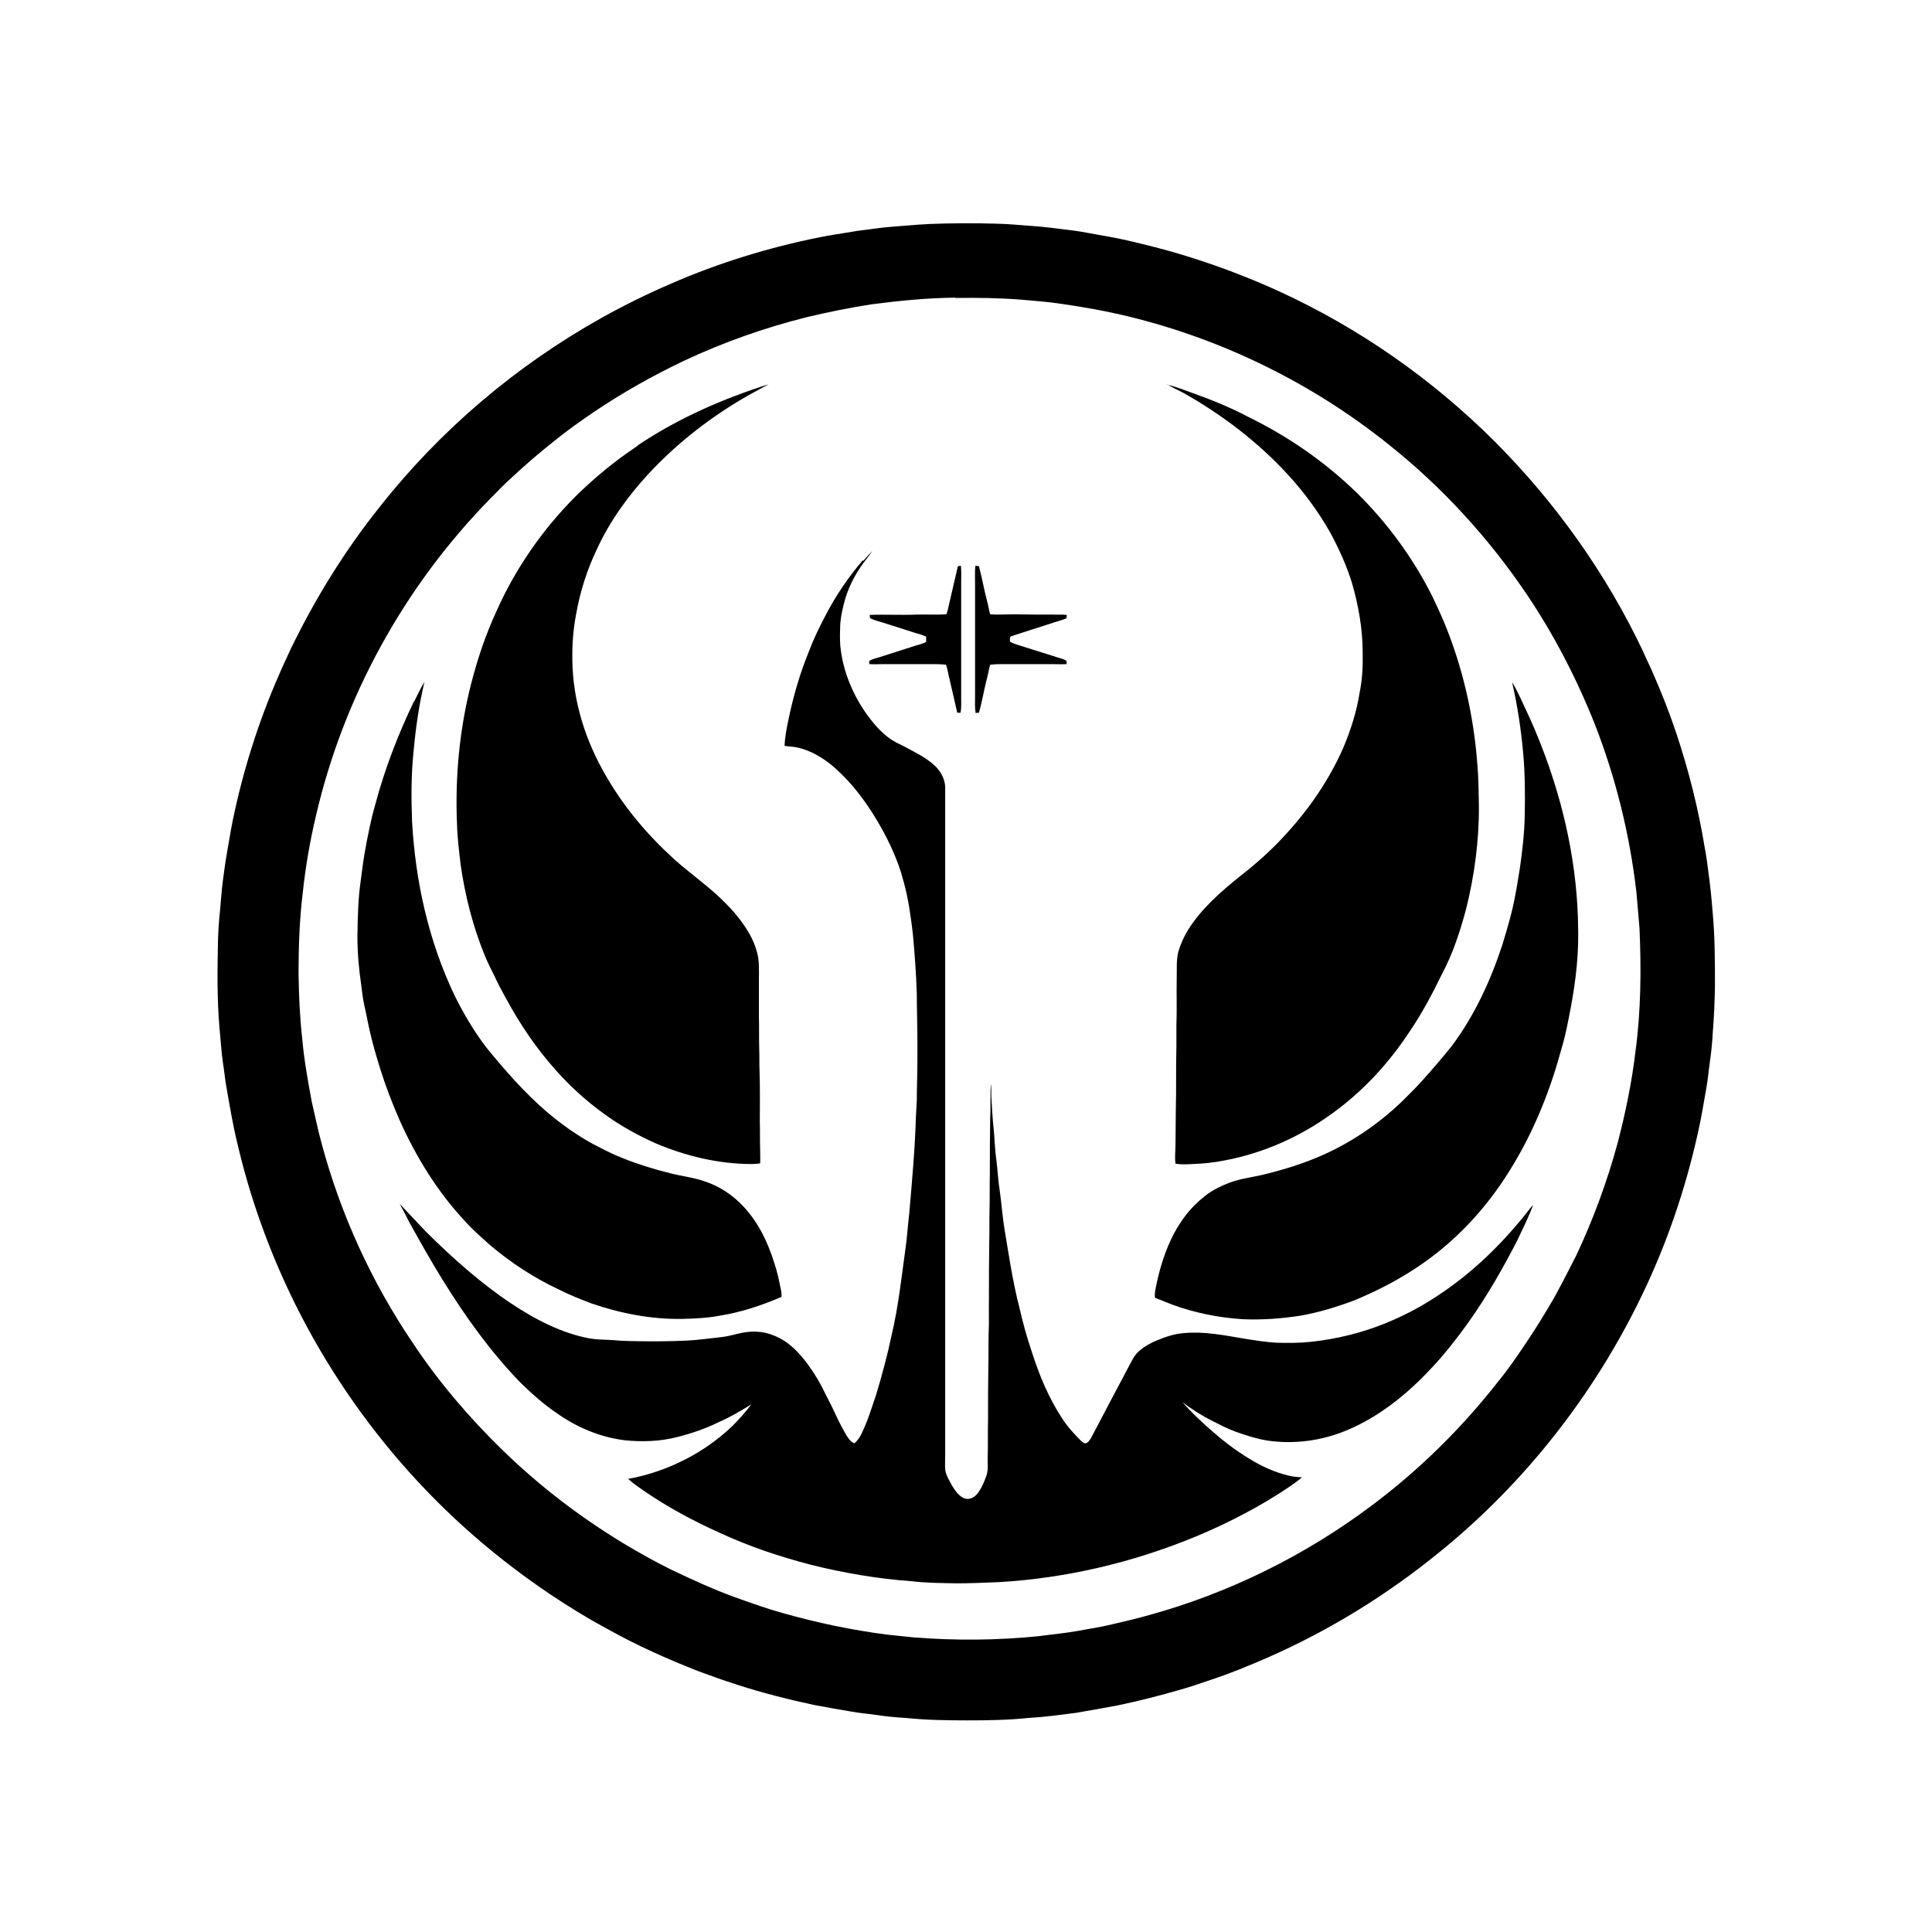 <svg xmlns="http://www.w3.org/2000/svg" viewBox="0 0 640 640"><!--! Font Awesome Pro 7.1.0 by @fontawesome - https://fontawesome.com License - https://fontawesome.com/license (Commercial License) Copyright 2025 Fonticons, Inc. --><path fill="currentColor" d="M307.8 74.2C315.3 73.9 322.8 73.9 330.3 74.1C333.9 74.2 337.5 74.5 341.1 74.8C346 75.1 350.9 75.8 355.8 76.4C358.7 76.8 361.6 77.4 364.5 77.9C372.4 79.2 380.2 81.2 387.9 83.3C400.1 86.8 412.1 91.2 423.7 96.5C450.3 108.7 474.6 125.7 495.3 146.4C515.3 166.5 532 189.9 544.2 215.6C545.3 218.2 546.6 220.7 547.7 223.3C550.5 229.7 553.1 236.3 555.3 242.9C559.4 255.2 562.6 267.9 564.7 280.7C565.3 283.8 565.7 287 566.1 290.2C566.6 294 567 297.9 567.3 301.8C568.1 310.1 568.1 318.5 568.1 326.9C568 331.9 567.8 336.8 567.4 341.8C567.2 345.2 566.9 348.6 566.4 351.9C566 354.6 565.8 357.4 565.3 360.1C564.4 365.2 563.6 370.4 562.4 375.5C558.3 394 552.1 412.1 543.9 429.1C528.1 461.9 505.1 491.3 476.8 514.2C459.5 528.3 440.4 540.1 419.9 549.1C413.7 551.8 407.4 554.4 401 556.5C397.5 557.7 394 558.9 390.4 559.9C383.8 561.8 377.1 563.5 370.4 564.9C365.7 565.8 361.1 566.6 356.4 567.4C351.1 568.1 345.9 568.8 340.6 569.1C333.9 569.8 327.2 569.9 320.5 569.9C313.7 569.9 306.9 569.8 300.1 569.1C296.8 568.9 293.5 568.6 290.3 568.1C287.6 567.7 284.8 567.5 282.1 567C278 566.3 273.9 565.6 269.7 564.8C265.5 563.9 261.2 562.9 257 561.8C248.4 559.6 239.9 556.8 231.6 553.7C221.1 549.6 210.8 545 201 539.5C198.9 538.3 196.7 537.2 194.6 535.9C183.4 529.3 172.7 521.8 162.7 513.6C128 485.2 101.3 447.2 86.3 404.9C83.2 396.2 80.6 387.3 78.5 378.2C77 372 76 365.8 74.9 359.5C74.5 357.2 74.3 354.8 73.9 352.4C73.3 348.4 73.1 344.4 72.7 340.5C71.9 331 72 321.5 72.2 312C72.3 308.5 72.5 305 72.9 301.5C73.2 298.3 73.4 295.1 73.8 292C74.2 289.2 74.5 286.4 75 283.6C75.7 279.7 76.3 275.7 77.1 271.8C80.5 255.3 85.6 239.1 92.4 223.6C93.6 220.7 95 217.9 96.3 215C104.4 198.3 114.2 182.4 125.8 167.9C145.8 142.5 170.9 121.2 199.1 105.4C206.6 101.2 214.3 97.4 222.2 94C238 87.1 254.6 82 271.5 78.6C275 77.9 278.5 77.4 282.1 76.8C284.7 76.3 287.4 76.1 290 75.7C293.5 75.2 297.1 75 300.6 74.7C303.1 74.5 305.5 74.3 308 74.2zM316.4 98.6C307.2 98.7 298 99.6 288.8 100.8C281.5 101.9 274.3 103.4 267.1 105.1C253.2 108.6 239.6 113.4 226.6 119.5C216.1 124.5 206 130.2 196.4 136.7C192.2 139.6 188 142.5 184.1 145.7C179 149.7 174.1 153.9 169.4 158.3C166.9 160.5 164.6 163 162.2 165.4C134 194.2 113.8 230.8 104.7 270.1C102.7 278.5 101.2 287.1 100.3 295.7C99.2 304.6 98.9 313.6 98.9 322.5C99 329.6 99.3 336.8 100.1 343.9C100.7 351 102 358.1 103.3 365.1C104.4 369.7 105.3 374.4 106.6 379C112.9 402.4 123.1 424.7 136.7 444.8C145.3 457.8 155.5 469.7 166.7 480.6C183 496.4 201.7 509.6 222 519.8C229.3 523.3 236.7 526.7 244.3 529.4C249.3 531.2 254.4 533 259.5 534.4C270.8 537.6 282.3 540 293.9 541.5C296.8 541.8 299.7 542.1 302.6 542.4C316.4 543.5 330.3 543.4 344.1 542C348.5 541.4 353 541 357.4 540.2C361 539.5 364.7 539 368.3 538.1C372.4 537.1 376.6 536.2 380.7 535C407.2 527.7 432.3 515.3 454.3 498.8C470.1 487 484.3 473 496.4 457.5C499.7 453.5 502.6 449.2 505.5 444.9C508.9 439.8 512.1 434.7 515.1 429.4C517.5 425 519.8 420.5 522.1 416C527.8 403.9 532.4 391.4 535.9 378.5C538.5 368.5 540.6 358.3 541.8 348.1C543.6 334.6 543.7 321 543.1 307.4C542.8 303.5 542.4 299.6 542.1 295.7C539.9 276.6 535.3 257.8 528.3 239.9C522.3 224.8 514.8 210.3 505.7 196.8C493 178 477.5 161.1 459.7 147C434.7 127 405.2 112.5 374.1 104.9C366.3 103 358.4 101.6 350.5 100.5C346.6 99.9 342.7 99.7 338.7 99.3C331.3 98.7 323.9 98.6 316.5 98.7zM211.3 147.5C224.6 138.6 239.4 132.1 254.6 127.3C251.4 129.1 248.2 130.7 245.1 132.6C233.9 139.3 223.6 147.5 214.7 157.1C207.9 164.5 201.9 172.8 197.7 182C194.4 188.9 192.1 196.2 190.8 203.7C189.9 208.5 189.5 213.5 189.6 218.5C189.7 232.2 194 245.6 200.9 257.3C206.8 267.5 214.5 276.6 223.3 284.6C228.2 289 233.5 292.7 238.3 297.2C240.6 299.4 242.8 301.6 244.7 304.1C247.3 307.4 249.6 311.1 250.7 315.2C251.6 318.2 251.4 321.4 251.4 324.5C251.4 328.6 251.4 332.7 251.4 336.8C251.5 340.3 251.4 343.9 251.5 347.4C251.6 349.8 251.5 352.2 251.6 354.5C251.8 360.3 251.7 366 251.7 371.8C251.8 374.7 251.7 377.6 251.8 380.5C251.8 382.1 251.9 383.8 251.8 385.4C250.9 385.5 250 385.6 249.1 385.6C238.1 385.6 227.2 383 217.1 378.7C211.1 376 205.3 372.8 200 368.9C194.2 364.7 188.9 359.9 184.2 354.6C177.7 347.4 172.2 339.2 167.6 330.7C166.5 328.7 165.4 326.7 164.4 324.6C163.2 322 161.8 319.5 160.7 316.8C156.7 307.1 154.1 296.9 152.6 286.5C152.1 282.1 151.5 277.6 151.4 273.2C150.7 257.5 152.2 241.6 156.1 226.4C158.2 218.2 160.9 210.2 164.4 202.6C170.7 188.4 179.7 175.4 190.7 164.4C197 158.2 203.8 152.6 211.2 147.7zM386.7 127.4C389.4 128.1 392.1 129.1 394.8 130.1C401.2 132.4 407.5 134.9 413.5 138.1C426.6 144.5 438.8 152.9 449.3 163.1C459.5 173.1 468 184.7 474.4 197.4C475.7 200.1 477 202.9 478.2 205.7C484.5 220.8 488.2 237 489.4 253.3C489.8 257.8 489.8 262.4 489.9 266.9C490 278.5 488.4 290.2 485.6 301.4C483.6 308.7 481.3 315.9 477.7 322.6C474.5 329.2 471 335.8 466.9 341.8C460 352.3 451.3 361.7 441.1 369C430.6 376.6 418.5 382 405.7 384.4C402.2 385.1 398.6 385.5 395 385.6C393.2 385.7 391.3 385.8 389.4 385.5C389.1 383.4 389.4 381.2 389.4 379C389.4 375.3 389.5 371.6 389.5 367.8C389.7 360.8 389.5 353.7 389.7 346.7C389.7 344.3 389.7 341.9 389.7 339.6C389.9 334.5 389.7 329.5 389.8 324.4C389.9 321.4 389.6 318.4 390.3 315.4C391 312.9 392.1 310.5 393.4 308.3C397.9 301 404.5 295.3 411.1 290C416.5 285.8 421.6 281.2 426.1 276.2C433.8 267.8 440.3 258.3 444.9 247.9C447.4 242 449.4 235.8 450.4 229.4C451.3 225 451.5 220.6 451.4 216.1C451.4 208.3 450 200.5 447.8 192.9C446 187.2 443.5 181.7 440.7 176.5C436.8 169.6 432.1 163.2 426.7 157.3C416.8 146.5 404.9 137.4 392.1 130.2C390.3 129.2 388.3 128.4 386.5 127.2zM285.9 185.9C286.9 184.7 287.9 183.6 289 182.5C288.4 183.4 287.7 184.3 287 185.2C283.9 189.1 281.5 193.5 280 198.3C279.1 201.6 278.3 204.9 278.3 208.3C278.2 210.8 278.2 213.4 278.6 215.9C279.7 223.5 282.9 230.8 287.4 237C289.4 239.7 291.6 242.3 294.3 244.3C295.9 245.6 297.8 246.4 299.6 247.3C302.7 249 305.9 250.5 308.7 252.8C311.4 254.9 313.3 258.1 313.1 261.6C313.1 335.3 313.1 408.9 313.1 482.6C313.1 484 313 485.3 313.1 486.6C313.2 488.1 313.9 489.4 314.6 490.7C315.5 492.4 316.4 494 317.8 495.3C318.7 496.1 319.8 496.7 321 496.5C322.5 496.3 323.7 495.1 324.4 493.9C325.4 492.4 326.1 490.7 326.7 489C327.5 486.9 327.1 484.6 327.2 482.4C327.3 478.4 327.2 474.3 327.3 470.3C327.3 464.4 327.3 458.5 327.4 452.6C327.5 449 327.4 445.4 327.5 441.7C327.7 437.7 327.5 433.6 327.6 429.6C327.6 423.6 327.6 417.6 327.7 411.6C327.8 408 327.7 404.4 327.8 400.7C327.9 396.8 327.8 392.8 327.9 388.9C327.9 382.9 327.9 376.9 328 370.9C328.2 367 328 363 328.2 359.1C328.5 360.5 328.3 362 328.4 363.5C328.6 367.1 328.8 370.7 329.2 374.3C329.5 377.7 329.6 381.2 330.1 384.6C330.5 387.7 330.6 390.8 331.1 393.9C331.7 398 332 402.1 332.6 406.2C334.1 415.2 335.4 424.3 337.7 433.2C338.8 438 340.1 442.8 341.7 447.5C344.2 455.4 347.4 463.2 352 470.1C353.7 472.7 355.9 475.1 358.1 477.3C358.4 477.5 358.7 477.8 359 478C359.6 478.3 360.3 477.9 360.7 477.4C361.4 476.5 361.9 475.5 362.4 474.5C366.5 466.7 370.6 458.9 374.7 451.2C375.4 449.9 376.1 448.6 377.3 447.6C379.1 446 381.1 444.9 383.3 444C386.2 442.8 389.2 441.8 392.3 441.6C398.9 441 405.4 442.3 411.9 443.4C415.6 444 419.3 444.6 423 444.8C426.7 444.9 430.5 444.9 434.2 444.5C442.8 443.6 451.2 441.5 459.1 438.3C464.4 436.1 469.6 433.5 474.4 430.4C485.9 423.2 495.9 413.8 504.4 403.4C505.6 402 506.6 400.5 507.9 399.1C506.7 402.3 505.2 405.5 503.7 408.6C502.4 411.5 500.9 414.2 499.4 417C494.2 426.6 488.4 435.9 481.6 444.5C477.6 449.7 473.1 454.6 468.3 459.1C461.7 465.2 454.2 470.5 445.9 473.9C437.7 477.3 428.6 478.5 419.8 477.2C416.2 476.6 412.8 475.5 409.4 474.3C406.6 473.3 404 471.9 401.4 470.6C398 468.9 394.8 466.8 391.7 464.5C394.4 467.6 397.4 470.4 400.4 473.1C404.7 476.9 409.1 480.4 414 483.3C418 485.8 422.3 487.7 426.8 488.8C428.3 489.2 429.8 489.3 431.3 489.4C430 490.5 428.7 491.4 427.3 492.4C417.7 498.9 407.3 504.3 396.6 508.8C375.7 517.5 353.4 522.8 330.9 524.1C326.2 524.3 321.6 524.5 316.9 524.5C311.9 524.4 306.9 524.4 302 523.8C290.8 523 279.7 521.1 268.8 518.4C258.4 515.7 248.2 512.3 238.5 507.8C229.8 503.9 221.4 499.4 213.5 494C211.7 492.7 209.8 491.5 208.1 489.9C214.7 488.7 221.1 486.5 227.1 483.4C232.8 480.5 238.1 476.7 242.7 472.3C244.9 470.1 247 467.7 248.9 465.2C245.5 467.3 242 469.4 238.3 471C233.9 473.2 229.2 474.8 224.5 476C218.8 477.5 212.8 477.7 206.9 477.1C198.8 476.1 191 472.8 184.4 468.1C180.1 465.2 176.2 461.7 172.4 458C162.5 447.8 154.2 436.2 146.7 424.1C142.8 417.8 139.2 411.4 135.6 404.9C134.6 402.9 133.5 400.8 132.4 398.8C135.2 401.7 138 404.8 140.8 407.7C160 426.9 178.4 440 194.5 443.2C197.6 443.9 200.8 443.7 204 444C206.8 444.3 209.6 444.2 212.3 444.3C217.3 444.4 222.4 444.3 227.5 444.1C231.1 443.9 234.8 443.4 238.4 443C240.5 442.8 242.5 442.3 244.5 441.8C248.4 440.8 252.6 440.8 256.3 442.4C261.1 444.2 264.7 448 267.7 452.1C269.9 455.1 271.8 458.3 273.4 461.7C274.6 464.1 275.9 466.5 277 469C278 471.2 279.2 473.4 280.4 475.5C281.1 476.5 281.8 477.7 283 478.1C284.1 477.3 284.7 476.2 285.3 475.1C287.4 470.9 288.7 466.5 290.2 462.1C292.2 455.5 294 448.8 295.4 442.1C297.6 432.8 298.6 423.4 299.9 414C300.5 410 300.7 406 301.2 402C302.1 391.4 303.1 380.7 303.4 370.1C303.5 368.2 303.6 366.4 303.7 364.5C303.7 360.2 303.9 355.8 303.9 351.5C303.9 349.1 303.9 346.7 303.9 344.4C303.9 339.3 303.7 334.3 303.7 329.2C303.5 322.6 303 316 302.4 309.4C301.7 303.5 300.9 297.6 299.3 291.9C297.3 284.2 293.7 276.9 289.5 270.1C286.3 265 282.7 260.2 278.4 256.1C274.5 252.2 269.8 249 264.5 247.7C263 247.3 261.4 247.3 259.9 247.1C260 244.1 260.6 241.2 261.2 238.3C262.8 230.6 265 223 268 215.7C269.5 211.7 271.4 207.8 273.4 204C276.8 197.4 281 191.2 285.9 185.5zM317.2 187.6C317.6 187.5 317.9 187.5 318.3 187.4C318.5 189.2 318.4 191 318.4 192.8L318.4 230.9C318.4 232.6 318.5 234.4 318.2 236.1C317.8 236.1 317.5 236.1 317.1 236.1C316.2 232.3 315.4 228.5 314.5 224.8C314.1 223.3 313.9 221.7 313.4 220.2C311.7 220 310 220 308.2 220C303.1 220 298.1 220 293 220C291.3 220 289.7 220.1 288 220C288 219.6 287.7 219.1 288.2 218.8C289.5 218.1 290.9 217.9 292.3 217.4C295.7 216.3 299.2 215.2 302.6 214.1C304 213.6 305.5 213.4 306.8 212.6C306.8 212 306.8 211.5 306.8 210.9C305.6 210.3 304.3 210 303 209.6C299.9 208.6 296.7 207.6 293.6 206.6C291.8 206 289.9 205.6 288.2 204.8C288.2 204.4 288.1 204.1 288.1 203.7C293.2 203.5 298.3 203.8 303.4 203.6C306.8 203.5 310.1 203.7 313.5 203.5C313.6 203.1 313.8 202.7 313.9 202.3C315 197.4 316.2 192.5 317.3 187.6zM323.2 187.4C323.6 187.4 323.9 187.5 324.3 187.6C325.3 191.4 326 195.4 327 199.2C327.4 200.6 327.6 202.1 328 203.5C330.5 203.7 333.1 203.5 335.6 203.5C340.8 203.6 345.9 203.6 351.1 203.6C351.9 203.6 352.6 203.6 353.4 203.7C353.4 204.1 353.3 204.4 353.3 204.8C351.5 205.6 349.5 206 347.6 206.7C343.9 207.9 340.1 209.1 336.4 210.3C335.8 210.5 335.3 210.7 334.7 210.9C334.5 211.5 334.5 212 334.6 212.6C335.5 213.1 336.4 213.4 337.4 213.7C342.3 215.2 347.1 216.8 352 218.3C352.4 218.4 352.8 218.6 353.1 218.8C353.5 219.1 353.3 219.6 353.3 220C351.6 220.1 350 220 348.3 220C343.1 220 338 220 332.8 220C331.2 220 329.6 220 328 220.2C327.5 221.9 327.3 223.6 326.8 225.3C325.9 228.9 325.3 232.5 324.3 236.1C323.9 236.1 323.6 236.1 323.2 236.2C322.9 234.5 323 232.7 323 231L323 192.9C323 191.1 322.9 189.3 323.1 187.5zM137.2 232.4C138.3 230.2 139.3 228 140.6 225.9C138.8 233.5 137.7 241.2 137 248.9C136.2 256.6 136.2 264.4 136.5 272.1C137.6 292 142 311.9 150.7 330C153.7 336 157.1 341.8 161.2 347.1C167.3 354.6 173.7 361.9 181 368.2C185.8 372.3 191 376 196.5 379C199.8 380.7 203 382.4 206.4 383.7C211.4 385.7 216.6 387.3 221.8 388.6C225.6 389.6 229.6 390 233.3 391.3C238.3 392.9 242.8 395.9 246.3 399.7C251.2 404.9 254.4 411.6 256.5 418.4C257.5 421.3 258.1 424.3 258.7 427.3C258.9 428.1 258.9 428.8 258.9 429.6C252.4 432.4 245.6 434.7 238.6 435.8C234.5 436.6 230.3 436.8 226.1 436.9C215.9 437.1 205.6 435.1 196 431.8C192.3 430.4 188.5 428.9 185 427.1C176.9 423.3 169.4 418.4 162.5 412.6C159.6 410 156.7 407.5 154.1 404.6C144.9 394.8 137.8 383.2 132.3 370.9C129.9 365.4 127.7 359.7 125.9 353.9C124.7 350 123.5 346 122.6 342C121.9 339.1 121.4 336.1 120.7 333.1C120.2 331 120 328.8 119.7 326.6C118.9 321.2 118.4 315.7 118.4 310.2C118.5 304 118.6 297.8 119.5 291.7C119.9 288.8 120.2 286 120.7 283.1C121.7 277.4 122.8 271.7 124.4 266.2C127.5 254.6 131.9 243.2 137.1 232.4zM500.9 226C502 227.7 502.8 229.5 503.7 231.3C505.8 235.8 507.9 240.2 509.7 244.8C517.3 263.6 522 283.6 522.7 303.8C522.7 305.6 522.8 307.3 522.8 309.1C522.9 318.7 521.5 328.2 519.6 337.6C518.9 341.2 518.1 344.8 517 348.3C513 363 507 377.3 498.6 390.1C490.4 402.7 479.6 413.6 466.8 421.5C461.1 425.1 455 428.1 448.8 430.7C443 432.9 437.1 434.7 431 435.8C424.6 436.8 418.1 437.3 411.6 437C403.7 436.5 395.8 434.9 388.4 432.2C386.5 431.4 384.5 430.7 382.6 429.9C382.4 428.4 382.8 426.9 383.1 425.4C384.3 419.7 386.1 414 388.8 408.8C391.2 404.3 394.3 400.1 398.3 396.9C400.7 394.8 403.5 393.3 406.5 392.1C410.1 390.6 414 390.1 417.7 389.3C424.9 387.6 432.1 385.4 438.9 382.3C449.2 377.6 458.6 370.9 466.5 362.8C468.1 361.2 469.7 359.6 471.2 357.9C474.6 354.1 477.9 350.3 481 346.4C488.5 336.3 493.8 324.8 497.7 312.9C499.3 307.6 500.9 302.3 501.9 296.8C502.5 293.9 502.9 291 503.4 288.1C504.3 282 505 275.9 505.1 269.7C505.2 263.1 505.2 256.4 504.6 249.8C503.9 241.8 502.7 233.8 500.9 226z"/></svg>